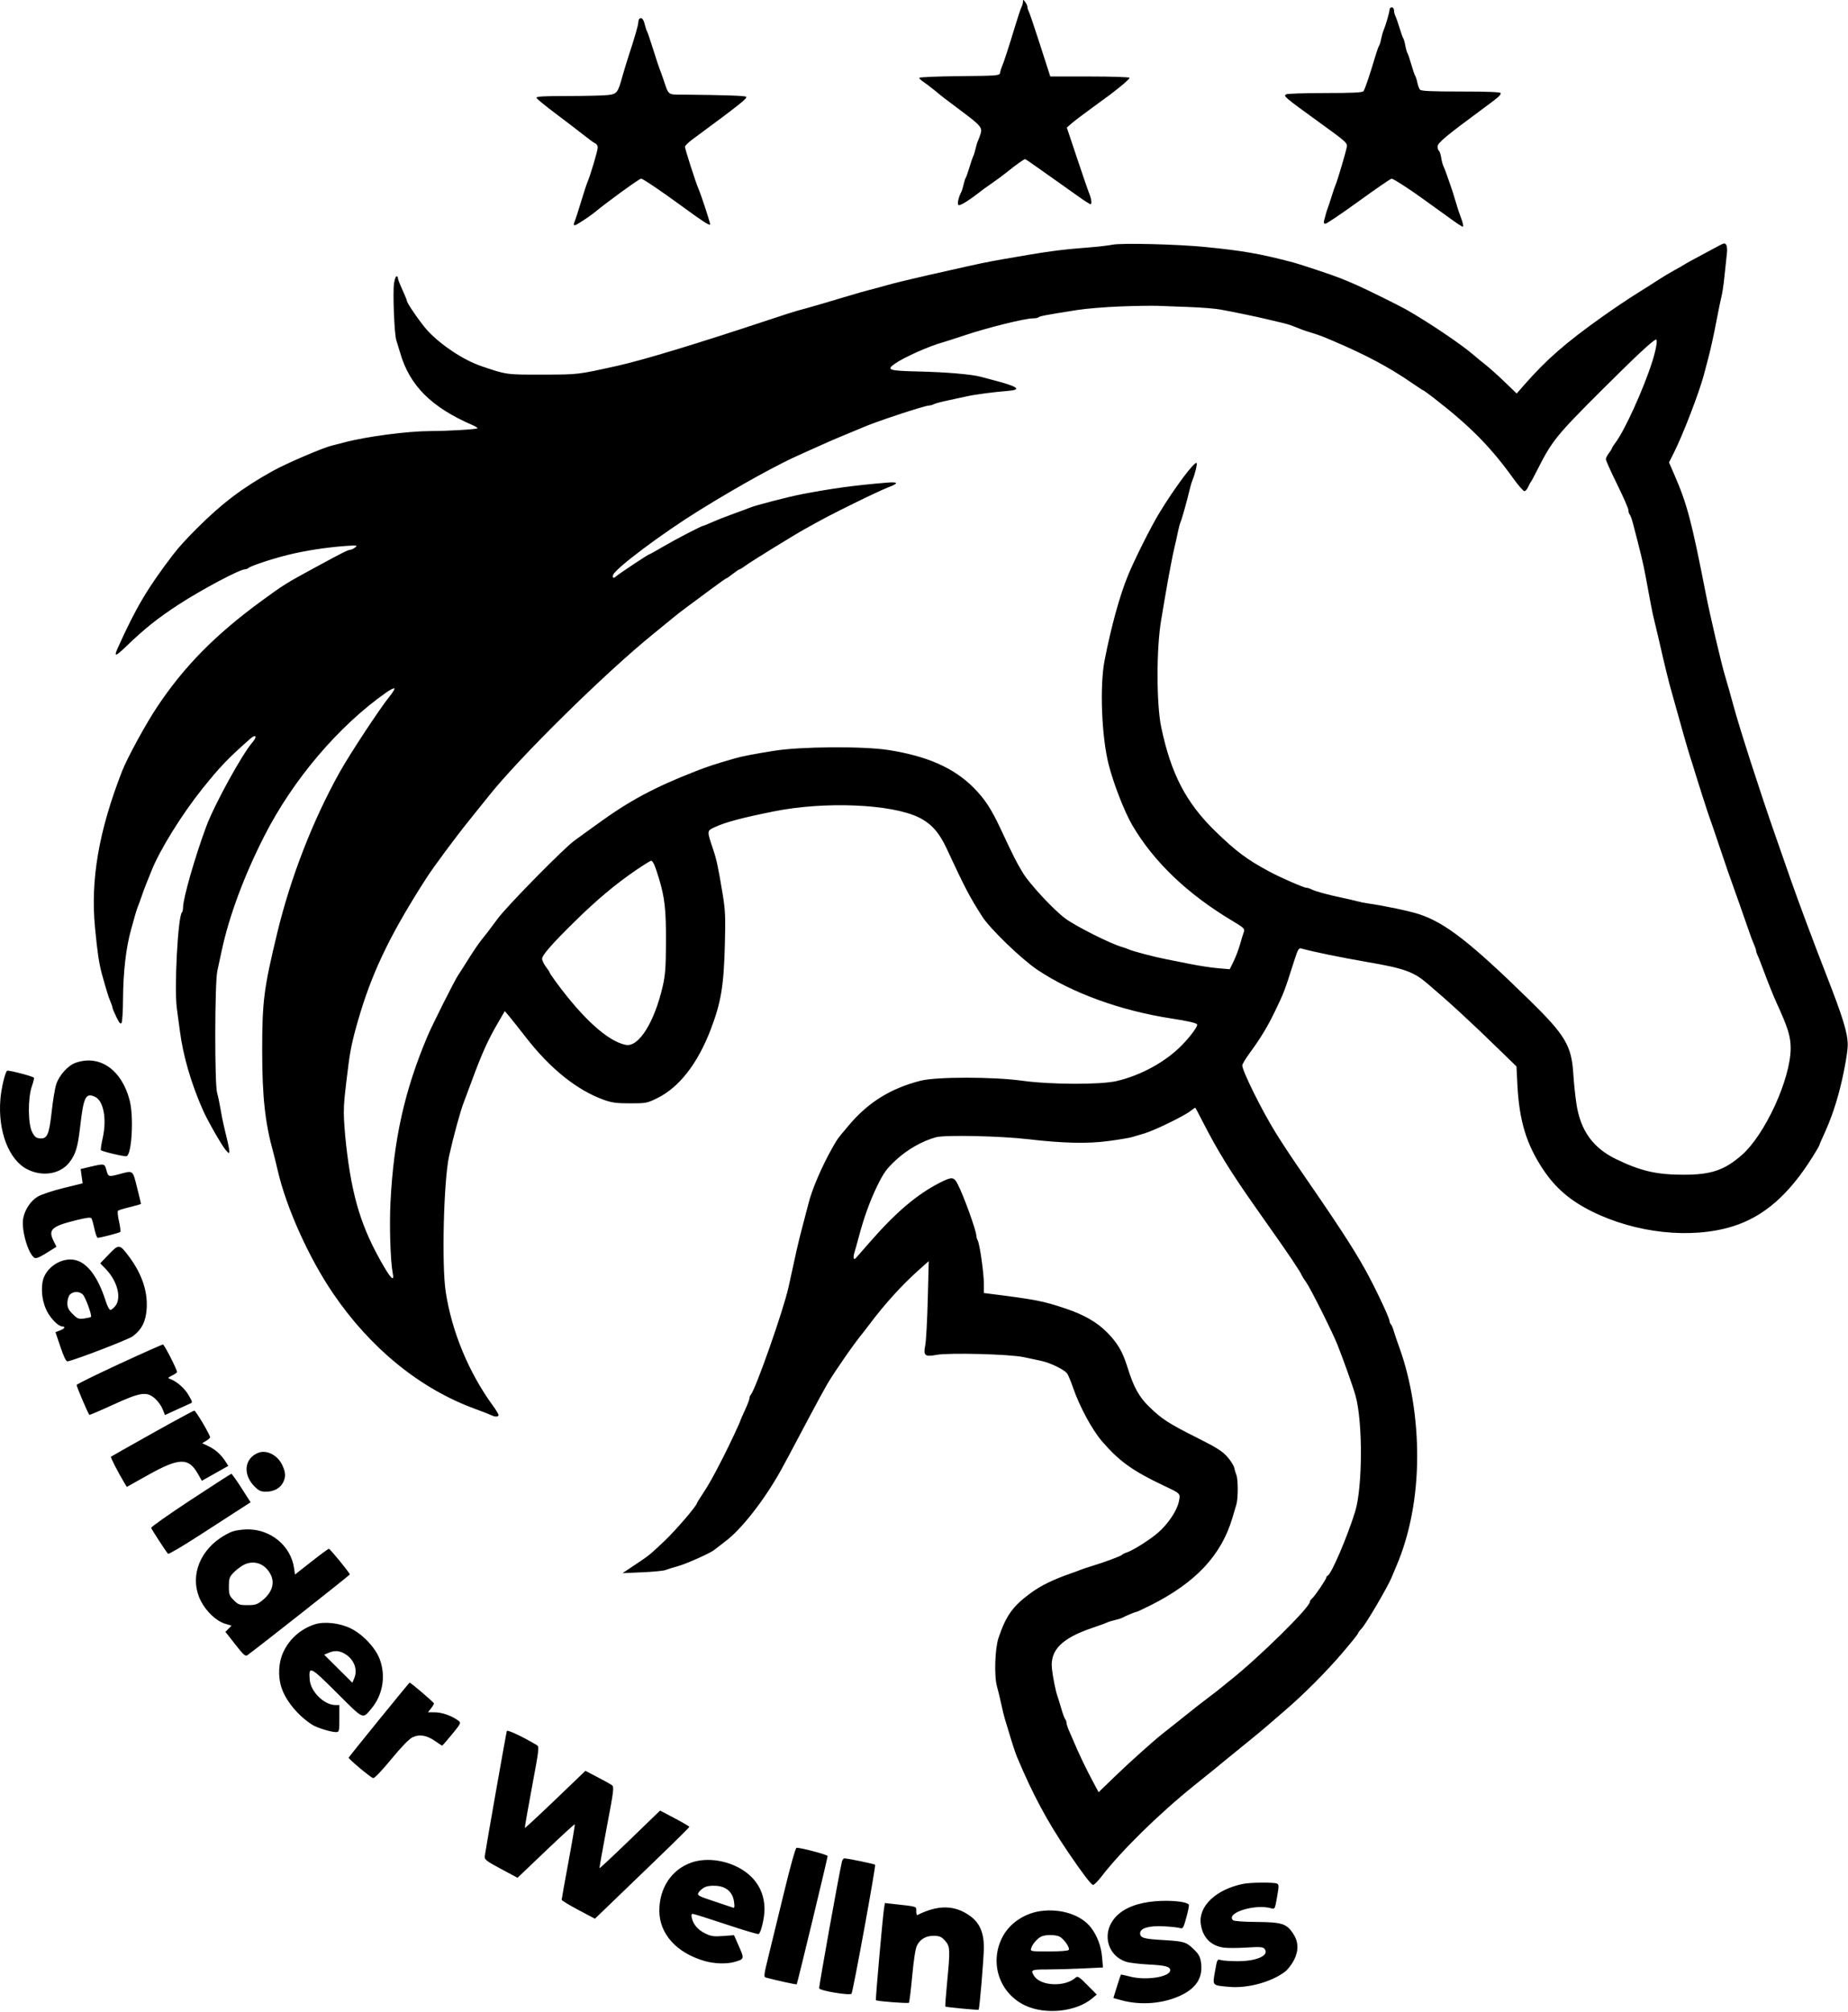<svg width="1230" height="1339" viewBox="0 0 1230 1339" fill="none" xmlns="http://www.w3.org/2000/svg">
<path fill-rule="evenodd" clip-rule="evenodd" d="M680.873 1.179C680.855 2.149 680.421 3.724 679.907 4.679C679.394 5.634 677.546 11.14 675.801 16.915C671.695 30.503 667.987 41.894 666.848 44.415C666.351 45.515 665.802 47.315 665.629 48.415C665.325 50.349 664.439 50.424 638.578 50.681C623.873 50.828 611.841 51.339 611.841 51.816C611.841 52.294 613.078 53.489 614.591 54.471C616.104 55.453 619.576 58.092 622.307 60.336C628.326 65.28 627.157 64.377 639.341 73.496C652.82 83.584 653.982 84.951 652.632 89.134C652.049 90.938 651.24 93.105 650.834 93.948C650.428 94.791 649.756 97.026 649.341 98.915C648.926 100.804 648.239 103.039 647.814 103.882C647.388 104.725 646.226 108.115 645.231 111.415C644.236 114.715 643.118 117.865 642.747 118.415C642.376 118.965 641.738 120.975 641.329 122.882C640.921 124.789 640.223 127.039 639.779 127.882C637.921 131.405 636.975 135.88 637.959 136.488C639.085 137.184 645.5 133.11 654.364 126.073C654.926 125.626 657.786 123.61 660.72 121.592C663.654 119.574 668.144 116.233 670.698 114.169C676.081 109.817 681.543 105.915 682.253 105.915C682.524 105.915 685.725 108.052 689.368 110.665C693.01 113.278 699.444 117.821 703.666 120.762C707.887 123.702 714.388 128.315 718.112 131.012C721.836 133.708 725.333 135.915 725.881 135.915C726.919 135.915 726.353 131.943 724.812 128.415C724.332 127.315 720.816 117.081 716.999 105.673L710.058 84.932L713.223 82.153C714.964 80.624 721.328 75.789 727.365 71.408C740.184 62.106 738.8 63.149 746.091 57.291C749.254 54.749 751.841 52.275 751.841 51.793C751.841 51.31 739.963 50.915 725.445 50.915H699.05L692.372 30.165C688.7 18.753 685.278 8.634 684.768 7.679C684.258 6.724 683.841 5.347 683.841 4.62C683.841 3.892 683.18 2.424 682.373 1.356C681.035 -0.413 680.902 -0.429 680.873 1.179ZM924.841 6.477C924.841 8.109 922.28 16.966 920.81 20.415C920.341 21.515 919.654 23.99 919.284 25.915C918.913 27.84 918.286 29.865 917.89 30.415C917.493 30.965 916.372 34.115 915.398 37.415C911.924 49.186 908.457 59.435 907.534 60.665C906.829 61.605 900.489 61.919 881.969 61.93C868.423 61.939 856.745 62.323 856.017 62.785C854.132 63.98 854.936 64.663 877.39 80.925C896.811 94.991 896.955 95.122 896.317 98.257C895.495 102.299 889.95 120.941 888.982 122.915C888.578 123.74 887.418 127.115 886.404 130.415C885.39 133.715 884.202 137.315 883.764 138.415C883.325 139.515 882.713 141.427 882.404 142.665C882.094 143.903 881.586 145.815 881.274 146.915C880.886 148.28 881.184 148.915 882.21 148.915C883.038 148.915 893.026 142.165 904.407 133.915C915.788 125.665 925.604 118.923 926.22 118.933C927.447 118.952 939.146 126.509 947.841 132.898C950.866 135.12 954.466 137.712 955.841 138.657C957.216 139.602 961.58 142.747 965.538 145.645C969.496 148.544 973.139 150.915 973.634 150.915C974.129 150.915 973.772 148.778 972.84 146.165C971.909 143.552 970.907 140.74 970.614 139.915C970.321 139.09 969.289 135.715 968.321 132.415C967.353 129.115 966.209 125.515 965.779 124.415C965.348 123.315 964.246 120.165 963.33 117.415C962.414 114.665 961.262 111.647 960.771 110.709C960.28 109.77 959.586 107.173 959.228 104.937C958.871 102.7 958.187 100.629 957.71 100.334C957.232 100.039 956.841 98.772 956.841 97.52C956.841 95.158 962.487 90.426 985.841 73.214C997.702 64.472 998.841 63.489 998.841 61.986C998.841 61.252 990.554 60.915 972.463 60.915C952.565 60.915 945.839 60.608 945.079 59.665C944.525 58.978 943.743 56.84 943.341 54.915C942.939 52.99 942.291 50.965 941.901 50.415C941.511 49.865 940.359 46.49 939.341 42.915C938.323 39.34 937.178 35.965 936.796 35.415C936.414 34.865 935.778 32.615 935.382 30.415C934.986 28.215 934.347 25.965 933.961 25.415C933.576 24.865 932.446 21.715 931.451 18.415C930.456 15.115 929.237 11.634 928.741 10.679C928.246 9.724 927.841 8.036 927.841 6.929C927.841 5.805 927.178 4.915 926.341 4.915C925.516 4.915 924.841 5.618 924.841 6.477ZM425.529 12.561C425.15 12.939 424.841 13.998 424.841 14.913C424.841 16.616 422.435 24.952 418.347 37.415C417.084 41.265 415.302 47.115 414.387 50.415C411.219 61.832 410.688 62.535 404.679 63.257C401.743 63.609 389.741 63.902 378.008 63.906C361.562 63.913 356.768 64.197 357.085 65.146C357.31 65.823 363.085 70.559 369.918 75.67C376.751 80.781 385.177 87.225 388.644 89.99C392.11 92.756 395.598 95.268 396.394 95.574C397.19 95.879 397.838 97.093 397.835 98.272C397.83 100.346 392.755 117.355 390.931 121.415C390.437 122.515 388.6 128.14 386.85 133.915C385.1 139.69 383.257 145.449 382.755 146.712C381.621 149.563 381.618 149.915 382.729 149.915C383.506 149.915 392.512 144.052 395.318 141.719C403.86 134.617 425.477 118.915 426.711 118.915C427.855 118.915 439.955 127.072 453.341 136.869C467.601 147.305 471.952 150.137 472.653 149.437C473.016 149.073 466.625 129.541 464.792 125.415C463.112 121.632 455.841 98.948 455.903 97.682C455.937 96.985 458.074 94.858 460.653 92.955C492.874 69.171 497.605 65.414 496.619 64.388C495.968 63.712 481.355 63.225 454.835 62.997C444.105 62.904 445.302 63.846 441.395 52.415C440.455 49.665 439.314 46.515 438.859 45.415C438.404 44.315 436.558 38.69 434.755 32.915C432.953 27.14 431.117 21.74 430.676 20.915C430.234 20.09 429.508 17.871 429.061 15.983C428.257 12.586 426.858 11.231 425.529 12.561ZM740.341 162.904C738.141 163.397 730.266 164.282 722.841 164.87C704.819 166.298 696.848 167.398 668.341 172.395C656.184 174.525 653.151 175.159 629.841 180.433C625.716 181.367 620.541 182.531 618.341 183.02C616.141 183.509 611.416 184.61 607.841 185.467C604.266 186.324 599.766 187.397 597.841 187.852C595.916 188.308 591.641 189.447 588.341 190.385C585.041 191.322 580.564 192.522 578.391 193.052C576.219 193.581 569.919 195.386 564.391 197.061C551.045 201.107 537.535 205.02 530.341 206.924C528.691 207.36 521.266 209.739 513.841 212.211C464.751 228.549 428.154 239.669 410.841 243.51C384.222 249.414 385.33 249.284 361.341 249.351C336.951 249.419 337.14 249.445 320.341 243.69C308.478 239.626 293.8 229.946 284.657 220.157C280.488 215.693 270.841 201.833 270.841 200.306C270.841 199.982 270.166 198.187 269.341 196.316C268.516 194.446 267.166 191.384 266.341 189.514C265.516 187.643 264.841 185.618 264.841 185.014C264.841 184.409 264.419 183.915 263.902 183.915C263.386 183.915 262.645 186.039 262.256 188.634C261.348 194.686 262.46 222.481 263.767 226.415C264.315 228.065 265.481 231.89 266.356 234.915C272.662 256.693 287.172 271.157 314.591 283C316.378 283.772 317.841 284.675 317.841 285.006C317.841 285.734 298.817 286.896 286.341 286.93C271.24 286.971 243.683 290.596 229.341 294.427C226.041 295.309 222.216 296.297 220.841 296.622C214.781 298.057 190.465 308.501 181.341 313.59C161.168 324.839 147.646 335.098 130.832 351.907C124.06 358.677 118.712 364.574 115.323 369.008C98.312 391.26 90.564 404.314 78.489 431.066C75.591 437.486 76.675 437.308 84.091 430.147C96.039 418.609 104.75 411.648 118.486 402.664C134 392.517 159.598 378.915 163.179 378.915C163.873 378.915 164.868 378.528 165.391 378.056C166.932 376.662 180.573 372.124 191.341 369.423C202.567 366.607 217.156 364.337 229.841 363.432C237.619 362.878 238.176 362.958 236.4 364.371C235.332 365.22 233.939 365.915 233.304 365.915C231.741 365.915 228.067 367.758 209.341 377.939C190.025 388.44 188.888 389.151 174.067 399.992C143.269 422.521 122.523 443.587 104.568 470.564C96.927 482.044 84.629 504.609 81.191 513.455C65.746 553.201 60.182 585.416 63.236 617.415C64.813 633.938 65.942 641.519 67.854 648.415C70.926 659.499 72.223 663.688 73.473 666.566C74.225 668.299 74.841 670.128 74.841 670.629C74.841 671.13 76.004 673.952 77.426 676.899C79.367 680.923 80.235 681.904 80.911 680.836C81.406 680.055 81.845 672.89 81.888 664.915C81.982 647.165 83.876 630.735 87.19 618.915C88.038 615.89 89.228 611.615 89.834 609.415C90.44 607.215 91.316 604.515 91.782 603.415C92.248 602.315 93.394 599.165 94.33 596.415C95.265 593.665 96.596 590.065 97.289 588.415C97.981 586.765 99.554 582.858 100.783 579.732C106.22 565.911 120.977 542.109 134.827 524.823C146.485 510.272 151.672 504.861 166.574 491.708C170.267 488.449 171.443 490.157 168.127 493.964C161.092 502.038 142.635 535.663 137.228 550.253C129.74 570.463 121.841 598.017 121.841 603.931C121.841 605.389 121.503 606.916 121.091 607.324C118.393 609.996 115.872 658.08 117.731 671.415C118.344 675.815 119.254 682.565 119.753 686.415C121.884 702.862 127.234 721.21 135.06 738.915C138.196 746.01 147.744 762.697 150.381 765.693C153.7 769.463 153.603 768.419 148.764 748.415C148.232 746.215 147.316 741.49 146.729 737.915C146.141 734.34 145.139 729.615 144.501 727.415C142.801 721.553 142.91 654.417 144.632 646.415C145.342 643.115 146.646 637.04 147.53 632.915C152.491 609.748 162.46 582.914 175.951 556.415C195.079 518.845 225.318 483.253 257.089 460.917C259.701 459.081 262.127 457.868 262.481 458.221C262.834 458.575 261.52 460.822 259.559 463.214C253.166 471.016 232.679 502.111 225.907 514.292C208.062 546.388 193.438 584.082 184.539 620.915C175.586 657.971 174.516 666.344 174.509 699.415C174.502 729.743 176.427 747.443 181.852 766.915C182.388 768.84 183.742 774.35 184.86 779.158C190.662 804.115 205.528 837.126 221.653 860.862C246.57 897.54 279.703 924.469 316.341 937.821C321.291 939.625 326.122 941.509 327.077 942.008C329.408 943.226 331.841 943.156 331.841 941.872C331.841 941.299 330.132 938.486 328.044 935.622C312.009 913.634 300.711 886.374 296.666 859.915C293.908 841.87 295.309 785.67 298.923 769.415C301.911 755.976 306.634 738.761 308.801 733.415C309.247 732.315 311.516 726.24 313.843 719.915C320.738 701.178 324.692 692.396 331.494 680.709L335.979 673.003L338.707 676.209C340.207 677.972 345.23 684.308 349.869 690.289C366.207 711.351 383.899 725.566 401.841 732.049C407.172 733.975 410.322 734.399 419.362 734.406C429.887 734.415 430.698 734.261 437.362 730.998C452.089 723.787 464.411 707.929 473.168 684.915C479.921 667.169 481.745 656.171 482.457 628.915C482.947 610.15 482.756 605.825 480.955 594.915C478.042 577.272 476.971 572.247 474.669 565.415C470.361 552.629 470.32 553.041 476.175 550.379C483.255 547.16 493.718 544.383 514.841 540.116C548.775 533.261 593.242 535.1 611.589 544.117C619.772 548.138 625.07 554.058 630.034 564.723C642.498 591.502 645.056 596.397 653.649 609.915C658.921 618.208 679.847 638.419 690.622 645.625C713.573 660.974 745.978 672.738 779.557 677.911C791.458 679.744 796.841 681.03 796.841 682.039C796.841 683.757 791.999 690.237 786.583 695.767C775.786 706.789 759.429 715.769 743.232 719.565C732.495 722.082 699.167 721.967 680.341 719.347C661.235 716.689 623.25 716.675 612.841 719.323C592.72 724.44 577.774 733.754 564.728 749.306C557.145 758.346 557.649 757.666 554.619 762.931C547.209 775.805 540.266 791.956 537.956 801.69C537.47 803.739 535.911 809.699 534.491 814.936C533.071 820.172 531.173 827.822 530.271 831.936C529.37 836.049 527.99 842.34 527.204 845.915C526.418 849.49 525.333 854.436 524.793 856.906C521.553 871.727 502.899 924.864 499.707 928.365C499.231 928.887 498.841 929.94 498.841 930.703C498.841 931.467 497.491 935.008 495.841 938.573C494.191 942.138 492.841 945.215 492.841 945.412C492.841 946.112 485.619 961.548 481.611 969.415C474.788 982.807 471.804 988.156 467.736 994.279C465.594 997.504 463.841 1000.35 463.841 1000.6C463.841 1002.16 449.651 1018.72 442.572 1025.41C432.22 1035.2 432.266 1035.17 422.366 1041.76L414.341 1047.11L427.458 1046.55C434.673 1046.24 441.648 1045.57 442.958 1045.04C444.269 1044.52 448.041 1043.35 451.341 1042.44C456.794 1040.94 472.901 1033.73 475.338 1031.7C475.89 1031.24 479.538 1028.42 483.445 1025.43C493.751 1017.55 508.745 998.317 519.321 979.415C522.216 974.24 523.468 971.896 538.555 943.415C543.508 934.065 548.969 924.04 550.691 921.138C555.898 912.359 568.985 893.571 574.327 887.206C574.885 886.541 576.916 883.898 578.841 881.332C588.888 867.94 600.263 855.395 611.249 845.592L618.158 839.428L617.506 864.922C617.148 878.943 616.398 892.645 615.84 895.371C614.417 902.317 615.539 903.275 623.381 901.814C631.606 900.282 672.059 901.34 681.341 903.33C685.191 904.156 690.479 905.287 693.093 905.843C699.317 907.169 708.743 911.825 710.39 914.387C711.106 915.503 712.832 919.702 714.225 923.719C718.616 936.385 726.822 951.59 733.404 959.256C744.868 972.608 753.864 979.07 774.748 988.953C786.044 994.298 785.789 994.02 784.582 999.684C783.318 1005.61 777.453 1014.35 770.868 1020.11C765.5 1024.81 753.894 1032.14 749.802 1033.41C748.449 1033.84 747.116 1034.5 746.841 1034.89C746.263 1035.7 734.871 1039.95 726.841 1042.35C723.816 1043.25 720.441 1044.38 719.341 1044.85C718.241 1045.32 715.091 1046.48 712.341 1047.44C700.87 1051.41 692.726 1055.43 685.816 1060.51C674.06 1069.17 669.635 1075.36 664.597 1090.21C662.19 1097.31 661.614 1115.85 663.591 1122.58C664.21 1124.69 665.446 1129.79 666.337 1133.91C667.228 1138.04 668.318 1142.54 668.758 1143.91C669.199 1145.29 670.357 1149.11 671.332 1152.41C673.568 1159.98 675.808 1166.83 676.892 1169.41C687.4 1194.44 697.039 1212.42 710.896 1232.81C720.423 1246.84 725.965 1254.14 727.443 1254.62C728.049 1254.82 730.524 1252.41 732.943 1249.27C746.327 1231.89 771.196 1207.46 794.923 1188.38C808.107 1177.78 808.777 1177.24 815.991 1171.27C818.549 1169.15 824.559 1164.26 829.347 1160.41C834.135 1156.56 840.382 1151.39 843.23 1148.91C846.077 1146.44 851.542 1141.72 855.374 1138.43C867.81 1127.74 882.815 1112.68 893.442 1100.23C899.162 1093.53 903.841 1087.71 903.841 1087.29C903.841 1086.87 904.94 1085.37 906.284 1083.97C909.192 1080.93 923.624 1056.33 926.262 1049.91C927.28 1047.44 928.692 1044.06 929.401 1042.41C938.339 1021.6 943.155 996.392 943.251 969.915C943.343 944.294 939.112 918.279 931.378 896.915C929.884 892.79 928.211 887.84 927.659 885.915C927.107 883.99 926.247 881.988 925.748 881.465C925.249 880.943 924.841 879.963 924.841 879.288C924.841 877.234 914.947 856.328 908.588 844.946C900.295 830.1 890.64 815.336 863.12 775.415C858.949 769.365 852.622 759.714 849.06 753.968C839.942 739.259 826.841 712.841 826.841 709.163C826.841 708.336 829.027 704.68 831.698 701.037C839.094 690.953 843.688 683.358 848.741 672.86C854.599 660.693 854.941 659.792 861.374 639.593C863.892 631.689 864.4 630.833 866.263 631.363C873.498 633.422 892.762 637.371 910.341 640.4C934.629 644.584 940.82 646.803 949.99 654.607C965.064 667.436 978.246 679.575 998.335 699.127L1009.34 709.839L1009.96 722.127C1011.16 745.957 1015.96 761.745 1027.07 778.415C1035.3 790.755 1044.99 799.103 1059.44 806.299C1088.87 820.951 1125.82 824.875 1153.34 816.271C1174.04 809.799 1190.73 795.214 1206.65 769.69C1208.95 765.99 1210.84 762.74 1210.84 762.467C1210.84 762.193 1211.94 759.595 1213.28 756.692C1217.78 746.972 1220.81 738.661 1223.75 727.998C1226.83 716.784 1229.85 700.612 1229.82 695.489C1229.78 687.47 1226.62 677.18 1215.38 648.434C1208.03 629.657 1196.19 597.965 1192.02 585.915C1189.83 579.59 1185.05 565.865 1181.38 555.415C1171.72 527.853 1157.59 484.022 1153.83 469.915C1152.25 463.991 1149.59 454.617 1148.31 450.415C1145.81 442.262 1138.31 410.309 1135.4 395.415C1125.85 346.645 1122.94 335.62 1114.47 316.111L1110.87 307.807L1114.23 301.111C1120.2 289.237 1131.07 260.934 1134.09 249.415C1134.38 248.315 1135.74 243.14 1137.13 237.915C1138.51 232.69 1140.84 222.115 1142.29 214.415C1143.75 206.715 1145.37 198.84 1145.89 196.915C1146.41 194.99 1147.31 188.69 1147.88 182.915C1148.46 177.14 1149.15 170.615 1149.42 168.415C1149.69 166.215 1149.47 163.755 1148.93 162.949C1148.09 161.685 1147.43 161.765 1144.15 163.523C1125.68 173.418 1122.21 175.303 1121.34 175.931C1120.79 176.327 1117.64 178.133 1114.34 179.945C1111.04 181.758 1106.25 184.63 1103.69 186.328C1101.13 188.026 1094.69 192.115 1089.37 195.415C1084.05 198.715 1073.77 205.633 1066.52 210.789C1041.9 228.302 1029.42 239.195 1014.54 256.171L1009.49 261.926L1001.41 254.158C996.974 249.886 991.332 244.821 988.877 242.903C986.422 240.984 982.822 238.03 980.877 236.336C972.798 229.302 951.012 214.617 935.841 205.98C931.224 203.351 910.175 192.945 903.341 189.912C893.854 185.702 889.89 184.182 877.971 180.187C870.475 177.674 862.766 175.206 860.841 174.703C838.284 168.801 827.433 166.902 801.841 164.375C783.269 162.541 745.939 161.648 740.341 162.904ZM745.341 203.988C735.441 204.376 722.616 205.444 716.841 206.361C696.126 209.649 691.987 210.426 691.253 211.165C690.843 211.578 689.149 211.915 687.488 211.915C682.202 211.915 657.641 218 642.341 223.1C635.741 225.3 628.991 227.47 627.341 227.923C618.324 230.396 601.595 237.871 595.591 242.11C589.764 246.223 591.492 246.798 611.091 247.264C630.296 247.72 646.807 249.142 653.091 250.878C655.154 251.449 658.754 252.409 661.091 253.013C677.715 257.309 680.578 259.467 670.645 260.213C661.923 260.869 648.138 262.702 643.341 263.844C641.141 264.368 635.741 265.535 631.341 266.438C626.941 267.34 622.56 268.492 621.605 268.997C620.65 269.502 619.239 269.915 618.469 269.915C615.363 269.915 581.303 281.219 573.341 284.893C572.241 285.4 567.467 287.384 562.733 289.302C557.998 291.219 550.798 294.314 546.733 296.18C542.667 298.045 536.866 300.65 533.841 301.969C518.225 308.777 492.06 323.214 465.341 339.765C440.889 354.911 409.833 378.167 408.129 382.606C407.358 384.616 408.375 385.226 409.972 383.713C411.673 382.1 431.524 368.915 432.25 368.915C432.541 368.915 436.506 366.717 441.06 364.031C449.256 359.197 467.112 349.915 468.215 349.915C468.529 349.915 471.161 348.846 474.064 347.539C476.966 346.233 483.391 343.708 488.341 341.929C493.291 340.15 498.241 338.307 499.341 337.832C502.689 336.388 525.307 330.541 533.841 328.914C554.239 325.024 568.603 323.072 590.224 321.253C598.106 320.59 598.416 321.679 591.124 324.409C588.493 325.394 578.691 329.962 569.341 334.56C553.531 342.335 548.368 345.033 535.341 352.335C527.35 356.814 499.644 373.924 496.158 376.533C494.407 377.843 492.672 378.915 492.302 378.915C491.932 378.915 489.924 380.265 487.841 381.915C485.758 383.565 483.804 384.915 483.498 384.915C483.193 384.915 478.308 388.373 472.642 392.6C466.977 396.826 459.866 402.1 456.841 404.318C453.816 406.537 449.726 409.716 447.753 411.384C445.78 413.051 439.988 417.79 434.883 421.915C403.12 447.579 345.59 504.236 325.341 529.795C323.691 531.877 317.692 539.346 312.01 546.392C303.083 557.462 288.608 576.992 283.841 584.4C261.112 619.717 248.851 644.643 240.054 673.415C235.355 688.785 233.331 697.533 231.955 708.415C229.239 729.894 228.841 734.054 228.843 740.967C228.844 745.063 229.526 754.49 230.359 761.915C234.326 797.285 240.655 817.669 255.587 843.165C260.426 851.426 262.477 853.006 261.432 847.665C259.863 839.648 259.098 816.11 259.894 800.346C262.012 758.407 269.181 726.162 284.446 689.915C287.751 682.066 302.575 652.557 305.043 648.915C306.347 646.99 309.614 641.876 312.303 637.55C314.992 633.224 318.691 627.824 320.523 625.55C324.354 620.795 323.598 621.786 331.318 611.415C337.843 602.648 375.816 564.063 382.549 559.356C384.864 557.739 391.389 553.025 397.049 548.882C418.35 533.29 435.425 524.083 462.841 513.404C471.277 510.118 476.044 508.553 488.841 504.866C493.975 503.386 500.753 502.07 515.341 499.721C532.958 496.883 574.638 496.611 591.341 499.224C617.158 503.264 634.991 511.162 648.06 524.346C655.433 531.783 659.725 538.326 665.966 551.641C675.107 571.143 676.22 573.343 680.769 580.915C685.261 588.393 701.389 605.748 709.121 611.423C716.308 616.699 739.398 628.283 746.841 630.347C748.216 630.729 750.241 631.45 751.341 631.951C754.094 633.203 767.97 636.858 775.841 638.404C779.416 639.106 786.894 640.597 792.459 641.717C798.024 642.838 806.157 644.067 810.532 644.448L818.487 645.142L821.112 639.779C822.556 636.829 824.487 631.715 825.404 628.415C826.32 625.115 827.447 621.428 827.908 620.223C828.661 618.251 827.868 617.506 820.043 612.824C790.207 594.971 767.797 573.503 753.558 549.132C748.545 540.552 741.358 522.164 738.035 509.415C733.216 490.929 731.842 456.712 735.223 439.415C739.633 416.856 745.307 396.3 750.817 382.915C755.198 372.274 766.012 350.703 771.526 341.609C781.73 324.777 795.109 306.849 796.458 308.199C797.001 308.742 795.262 315.945 793.749 319.415C793.269 320.515 792.454 323.215 791.937 325.415C790.208 332.776 786.683 345.393 785.792 347.415C785.307 348.515 784.466 351.665 783.922 354.415C783.379 357.165 782.429 361.44 781.811 363.915C781.194 366.39 780.069 371.79 779.311 375.915C778.554 380.04 777.67 384.765 777.348 386.415C777.025 388.065 776.083 393.465 775.255 398.415C774.426 403.365 773.328 409.89 772.815 412.915C769.637 431.65 769.663 468.575 772.864 483.915C779.367 515.071 789.411 534.365 809.063 553.446C822.735 566.721 829.851 572.039 844.613 580.012C852.008 584.006 867.794 590.915 869.527 590.915C870.265 590.915 871.65 591.333 872.605 591.843C875.115 593.184 883.145 595.425 892.341 597.349C896.741 598.27 901.691 599.413 903.341 599.889C904.991 600.365 908.366 601.041 910.841 601.393C921.767 602.942 938.528 606.498 944.841 608.605C962.087 614.361 978.841 627.423 1017.7 665.405C1041.88 689.044 1046 695.973 1047.18 714.915C1047.54 720.69 1048.47 729.621 1049.25 734.762C1051.95 752.581 1060.29 764.158 1075.84 771.639C1092.26 779.538 1102.63 781.915 1120.68 781.915C1138.92 781.915 1147.77 778.916 1159.31 768.824C1174.84 755.233 1191.84 718.045 1191.84 697.661C1191.84 689.935 1189.97 683.88 1182.63 667.915C1180.73 663.79 1177.26 655.24 1174.92 648.915C1172.58 642.59 1170.25 636.634 1169.75 635.679C1169.25 634.724 1168.84 633.442 1168.84 632.83C1168.84 632.218 1168.19 630.299 1167.39 628.566C1166.6 626.833 1165.05 622.715 1163.95 619.415C1162.85 616.115 1160.1 608.24 1157.84 601.915C1150.72 582.048 1148.9 576.821 1143.75 561.415C1141 553.165 1138.37 545.515 1137.92 544.415C1137.12 542.443 1129.98 520.147 1127.04 510.415C1126.21 507.665 1125.21 504.515 1124.82 503.415C1124.03 501.184 1117.52 478.445 1115.23 469.915C1114.42 466.89 1113.28 462.84 1112.71 460.915C1110.96 455.055 1108.1 443.367 1103.9 424.915C1102.7 419.69 1101.32 413.84 1100.82 411.915C1099.93 408.497 1098.59 401.65 1095.26 383.415C1093.84 375.609 1091.89 367.481 1086.75 347.915C1086.1 345.44 1085.18 342.987 1084.7 342.465C1084.23 341.942 1083.84 340.632 1083.84 339.553C1083.84 338.474 1080.47 330.747 1076.34 322.383C1072.22 314.018 1068.84 306.502 1068.84 305.68C1068.84 304.857 1069.74 303.041 1070.84 301.642C1071.94 300.244 1072.84 298.803 1072.84 298.441C1072.84 298.078 1073.93 296.348 1075.27 294.595C1081.33 286.654 1094 258.741 1099.68 240.818C1102.36 232.365 1103.48 225.52 1102.11 226.032C1099.61 226.967 1088.77 237.086 1066.88 258.915C1035.54 290.163 1033 293.323 1022.63 313.915C1020.82 317.49 1019.11 320.64 1018.83 320.915C1018.54 321.19 1017.76 322.653 1017.09 324.165C1016.43 325.677 1015.3 326.915 1014.6 326.915C1013.89 326.915 1010.64 323.203 1007.38 318.665C992.206 297.542 978.708 283.851 954.612 265.14C950.912 262.266 947.685 259.915 947.442 259.915C947.199 259.915 943.446 257.467 939.102 254.474C924.503 244.417 908.787 236.055 887.341 226.933C879.588 223.635 878.709 223.304 872.841 221.467C867.45 219.779 866.358 219.385 860.399 216.973C858.781 216.319 855.631 215.376 853.399 214.878C851.167 214.381 846.641 213.31 843.341 212.498C837.061 210.954 822.595 207.944 812.29 206.038C808.963 205.423 799.963 204.684 792.29 204.398C784.618 204.111 774.966 203.743 770.841 203.579C766.716 203.415 755.241 203.599 745.341 203.988ZM423.27 579.211C409.483 588.64 397.319 598.849 382.322 613.576C367.61 628.024 360.841 635.76 360.841 638.128C360.841 639.282 361.966 641.701 363.341 643.504C364.716 645.307 365.841 647.035 365.841 647.345C365.841 647.656 367.774 650.535 370.136 653.744C388.264 678.369 404.669 693.139 416.511 695.496C425.07 697.2 435.559 680.551 441.096 656.474C442.824 648.96 443.193 643.92 443.26 626.915C443.344 605.712 442.45 597.582 438.645 584.915C436.042 576.248 434.56 572.906 433.347 572.961C432.794 572.986 428.259 575.799 423.27 579.211ZM50.341 707.405C45.259 709.188 39.411 715.67 37.42 721.726C36.573 724.305 35.222 732.417 34.418 739.752C32.718 755.268 31.432 758.198 26.529 757.724C23.942 757.473 22.964 756.662 21.341 753.415C18.578 747.889 18.495 730.844 21.193 723.1C22.211 720.177 22.843 717.584 22.596 717.337C21.528 716.268 5.287 712.073 4.687 712.71C3.24 714.246 0.831 724.607 0.247 731.808C-1.464 752.897 5.861 771.992 18.067 778.265C28.248 783.497 40.224 781.524 46.252 773.62C50.426 768.148 51.787 763.577 53.382 749.673C55.631 730.075 57.049 727.23 63.178 730.023C68.893 732.627 71.197 744.724 68.384 757.367C67.441 761.607 66.893 765.301 67.168 765.575C68.113 766.52 83.103 770.028 84.275 769.579C87.754 768.244 89.111 743.21 86.291 732.385C80.979 711.989 66.319 701.803 50.341 707.405ZM792.341 739.5C788.24 742.79 768.582 752.376 761.841 754.374C758.816 755.271 754.991 756.409 753.341 756.904C751.691 757.399 744.716 758.561 737.841 759.487C723.891 761.367 707.489 760.995 684.341 758.276C665.991 756.12 629.063 755.326 623.024 756.958C613.926 759.415 603.75 765.209 596.253 772.2C590.079 777.958 588.218 780.532 583.96 789.2C579.083 799.131 574.932 810.628 571.426 823.915C570.483 827.49 569.249 831.911 568.684 833.74C567.642 837.115 568.19 839.048 569.708 837.348C570.166 836.835 574.071 832.365 578.384 827.415C596.38 806.764 610.529 794.773 626.156 786.929C633.506 783.24 634.895 783.363 637.291 787.915C641.256 795.45 649.841 819.148 649.841 822.559C649.841 823.32 650.254 824.724 650.759 825.679C652.124 828.258 654.848 847.505 654.844 854.538L654.841 860.661L659.591 861.261C689.328 865.019 694.275 865.984 708.949 870.893C721.47 875.081 730.166 880.066 736.891 886.91C743.923 894.065 747.161 899.61 750.423 910.081C754.589 923.453 758.082 929.773 765.043 936.527C773.398 944.636 777.886 947.531 796.81 957.022C809.641 963.457 813.563 965.929 816.827 969.637C819.06 972.173 821.132 975.411 821.433 976.832C821.734 978.253 822.398 980.449 822.91 981.712C824.102 984.653 824.117 997.34 822.933 1001.34C822.434 1003.03 821.222 1007.11 820.241 1010.41C812.835 1035.32 795.87 1053.41 765.703 1068.57C760.953 1070.96 756.746 1072.91 756.355 1072.91C755.647 1072.91 749.737 1075.36 746.808 1076.87C745.965 1077.31 743.73 1078 741.841 1078.41C739.952 1078.83 737.717 1079.52 736.874 1079.96C736.031 1080.39 731.741 1081.96 727.341 1083.45C706.683 1090.42 698.838 1098.28 700.151 1110.7C700.745 1116.31 702.571 1125.42 703.801 1128.91C704.285 1130.29 705.463 1134.11 706.418 1137.41C707.373 1140.71 708.534 1143.84 708.998 1144.36C709.462 1144.89 709.841 1145.94 709.841 1146.71C709.841 1147.48 710.562 1149.76 711.443 1151.76C712.324 1153.77 713.424 1156.31 713.888 1157.41C718.475 1168.29 722.813 1177.31 728.928 1188.67L731.219 1192.93L741.823 1182.67C751.218 1173.58 767.356 1159.08 773.546 1154.17C774.758 1153.2 778.037 1150.61 780.831 1148.41C783.625 1146.21 788.708 1142.16 792.126 1139.4C795.544 1136.64 801.041 1132.37 804.341 1129.9C807.641 1127.43 810.844 1124.96 811.459 1124.41C812.073 1123.86 815.403 1121.16 818.858 1118.41C838.292 1102.95 871.841 1069.87 871.841 1066.18C871.841 1065.62 872.515 1064.6 873.339 1063.92C875.12 1062.44 882.841 1051.04 882.841 1049.88C882.841 1049.44 883.241 1048.93 883.73 1048.75C886.089 1047.86 896.758 1022.95 901.934 1006.24C906.958 990.018 907.108 946.327 902.2 928.915C900.5 922.882 894.191 905.133 890.116 894.915C886.712 886.382 872.115 857.248 869.322 853.415C868.12 851.765 866.828 849.74 866.45 848.915C865.568 846.989 864.142 844.702 859.593 837.915C855.564 831.905 854.06 829.75 835.87 803.915C818.978 779.924 810.527 766.213 800.183 746.019C797.818 741.402 795.761 737.505 795.612 737.359C795.463 737.213 793.991 738.177 792.341 739.5ZM60.011 776.636L53.682 778.123L54.337 782.888L54.993 787.654L42.266 790.778C35.266 792.496 27.594 795.042 25.216 796.435C20.447 799.23 16.449 805.222 15.416 811.121C14.107 818.595 18.683 834.52 22.903 837.182C23.984 837.864 26.204 836.988 30.98 833.994L37.565 829.865L35.621 825.935C31.976 818.569 34.337 816.311 49.747 812.425C57.531 810.462 60.338 810.101 60.889 810.992C61.293 811.647 62.185 814.823 62.869 818.049C63.554 821.275 64.523 823.915 65.022 823.915C66.713 823.915 79.336 820.644 80.024 820.027C80.399 819.691 80.038 816.537 79.22 813.019C78.402 809.501 78.095 806.296 78.537 805.897C78.979 805.497 82.603 804.39 86.591 803.435C90.579 802.481 93.841 801.509 93.841 801.277C93.841 801.044 92.66 796.143 91.218 790.385C88.292 778.708 88.707 779.035 79.841 781.415C72.222 783.46 72.052 783.413 70.841 778.915C69.627 774.408 69.558 774.393 60.011 776.636ZM72.404 834.934L66.722 840.891L70.255 844.529C78.092 852.599 81.05 863.837 76.768 869.28C75.629 870.729 74.136 871.915 73.451 871.915C72.766 871.915 71.393 869.328 70.399 866.165C65.504 850.593 58.566 841.002 50.644 838.854C41.186 836.29 29.721 843.862 28.255 853.642C27.284 860.112 28.369 867.05 31.235 872.707C33.821 877.809 38.914 882.915 41.418 882.915C43.85 882.915 42.984 884.423 39.878 885.595L36.915 886.713L40.238 896.564C42.492 903.247 44.008 906.331 44.951 906.154C50.328 905.146 85.614 891.563 88.424 889.419C94.483 884.798 97.132 879.452 97.636 870.83C98.312 859.254 94.356 847.754 85.721 836.195C79.624 828.034 79.039 827.978 72.404 834.934ZM46.496 861.744C45.572 862.765 44.841 865.238 44.841 867.344C44.841 870.326 45.579 871.853 48.369 874.643C51.541 877.815 52.306 878.116 55.952 877.627C58.182 877.328 60.244 876.846 60.534 876.555C61.358 875.731 57.062 863.816 55.198 861.757C53.062 859.397 48.626 859.39 46.496 861.744ZM79.353 907.892C63.96 915.014 51.219 921.281 51.04 921.819C50.794 922.556 58.031 939.674 59.473 941.77C59.607 941.965 66.707 938.928 75.25 935.02C93.645 926.606 97.618 926.024 103.203 930.928C105.09 932.585 107.349 935.727 108.222 937.909L109.81 941.879L117.576 938.304C121.847 936.338 125.904 934.498 126.591 934.215C128.275 933.523 128.214 933.228 125.391 928.409C122.875 924.116 117.69 919.534 113.661 918.044C111.433 917.22 111.453 917.167 114.613 915.533C116.388 914.615 117.841 913.615 117.841 913.311C117.841 911.514 109.359 894.917 108.446 894.929C107.838 894.937 94.747 900.77 79.353 907.892ZM101.341 954.066C86.491 962.384 74.124 969.383 73.858 969.619C73.426 970.003 78.592 980.08 82.8 987.063L84.395 989.711L98.826 981.646C119.194 970.263 125.48 970.101 131.592 980.802L134.358 985.646L143.153 980.686L151.947 975.726L150.265 973.071C147.289 968.375 143.571 964.963 139.036 962.768L134.611 960.625L137.226 959.038C138.664 958.166 139.841 957.107 139.841 956.685C139.841 955.07 130.291 938.922 129.341 938.931C128.791 938.937 116.191 945.748 101.341 954.066ZM171.842 967.027C162.559 970.77 161.433 981.441 169.474 989.481C172.246 992.253 173.682 992.915 176.924 992.915C182.088 992.915 186.408 990.654 188.324 986.948C190.304 983.119 190.21 980.325 187.936 975.316C184.892 968.615 177.432 964.773 171.842 967.027ZM126.841 998.478C112.266 1008.06 100.467 1016.39 100.621 1016.99C100.886 1018.04 110.308 1032.51 111.834 1034.22C112.231 1034.67 121.732 1029.08 132.948 1021.81C144.164 1014.54 156.368 1006.65 160.067 1004.28L166.794 999.958L160.701 990.437C157.35 985.2 154.323 980.948 153.975 980.989C153.626 981.029 141.416 988.9 126.841 998.478ZM154.604 1019.43C152.548 1020.18 148.905 1022.15 146.509 1023.8C131.613 1034.05 126.341 1051.14 133.636 1065.53C137.29 1072.74 144.008 1079.05 149.922 1080.82L154.121 1082.08L152.074 1084.13L150.028 1086.17L156.561 1094.51C162.25 1101.77 163.313 1102.69 164.794 1101.63C171.205 1097.04 232.84 1048.44 232.835 1047.99C232.826 1046.98 219.702 1030.91 218.893 1030.91C218.465 1030.91 213.216 1034.77 207.228 1039.48L196.341 1048.05L195.689 1043.59C193.54 1028.88 180.082 1017.81 164.553 1017.98C161.137 1018.02 156.659 1018.67 154.604 1019.43ZM161.841 1041.81C159.916 1042.87 156.991 1045.15 155.341 1046.89C152.701 1049.67 152.341 1050.76 152.341 1055.96C152.341 1061.31 152.655 1062.19 155.61 1065.15C158.562 1068.1 159.451 1068.41 164.767 1068.41C169.834 1068.41 171.191 1067.99 174.498 1065.35C182.565 1058.92 183.69 1050.99 177.496 1044.24C173.416 1039.78 167.269 1038.83 161.841 1041.81ZM209.341 1081.24C200.171 1084.28 192.799 1090.76 188.691 1099.41C185.319 1106.52 184.842 1115.89 187.46 1123.63C190.428 1132.4 198.629 1142.21 207.919 1148.1C210.999 1150.05 220.272 1152.91 223.523 1152.91C225.775 1152.91 225.841 1152.66 225.841 1143.91V1134.91L223.091 1134.9C215.785 1134.85 206.807 1126.01 206.154 1118.2C205.342 1108.52 206.382 1109.01 224.208 1126.8C242.416 1144.96 241.202 1144.41 247.193 1137.28C254.78 1128.25 256.927 1115.57 252.756 1104.42C249.901 1096.79 241.499 1087.86 233.443 1083.89C226.063 1080.26 215.749 1079.12 209.341 1081.24ZM218.56 1100.21L215.779 1101.41L225.157 1110.74L234.534 1120.07L235.816 1116.98C238.356 1110.84 235.319 1103.79 228.641 1100.32C225.388 1098.63 222.291 1098.59 218.56 1100.21ZM252.341 1144.64C241.341 1158.18 232.216 1169.55 232.063 1169.92C231.757 1170.65 246.112 1182.7 248.281 1183.53C249.131 1183.86 253.627 1179.2 260.349 1171.04C267.231 1162.69 272.321 1157.44 274.583 1156.37C279.193 1154.18 284.092 1155 289.609 1158.89C291.969 1160.55 294.082 1161.91 294.306 1161.91C294.53 1161.91 297.492 1158.51 300.888 1154.36C306.722 1147.22 306.961 1146.72 305.203 1145.39C300.993 1142.2 294.388 1139.8 289.731 1139.76L284.847 1139.72L286.844 1137.18C287.942 1135.79 288.841 1134.3 288.841 1133.87C288.841 1133.16 273.292 1119.84 272.626 1119.97C272.469 1120 263.341 1131.1 252.341 1144.64ZM337.336 1152.21C336.874 1153.57 323.013 1232.16 322.605 1235.72C322.377 1237.72 323.83 1238.83 333.405 1243.96L344.47 1249.89L363.325 1231.9C373.695 1222.01 382.349 1214.09 382.555 1214.3C382.762 1214.5 380.886 1225.67 378.386 1239.12C375.886 1252.56 373.841 1263.98 373.842 1264.49C373.842 1265 378.824 1268.05 384.911 1271.27L395.98 1277.13L404.161 1269.25C408.66 1264.92 422.803 1251.29 435.591 1238.97C448.379 1226.65 458.834 1216.31 458.826 1215.99C458.817 1215.67 454.43 1213.1 449.076 1210.28L439.341 1205.14L419.364 1224.47C408.376 1235.1 399.24 1243.65 399.061 1243.47C398.882 1243.29 401.034 1231.07 403.843 1216.31C408.576 1191.43 408.827 1189.38 407.261 1188.23C406.332 1187.55 401.982 1185.13 397.594 1182.85L389.615 1178.7L383.478 1184.61C363.909 1203.49 349.563 1216.97 349.324 1216.71C349.174 1216.55 351.309 1204.31 354.069 1189.52C358.897 1163.65 359.016 1162.59 357.214 1161.52C347.476 1155.76 337.686 1151.18 337.336 1152.21ZM521.831 1259.66C517.876 1276.03 513.164 1295.36 511.36 1302.63C508.442 1314.39 508.259 1315.9 509.71 1316.29C517.183 1318.29 529.994 1321.09 530.266 1320.79C530.717 1320.29 550.874 1236.69 550.851 1235.41C550.836 1234.55 533.367 1229.89 530.182 1229.91C529.49 1229.91 526.117 1241.93 521.831 1259.66ZM560.363 1239.16C558.162 1248.76 544.905 1322.64 545.232 1323.49C545.862 1325.13 565.898 1328.44 566.76 1327.04C567.853 1325.28 583.106 1241.85 582.456 1241.2C581.904 1240.64 564.758 1237.08 562.11 1236.97C561.433 1236.94 560.647 1237.93 560.363 1239.16ZM460.333 1239.71C447.051 1244.3 438.841 1256.56 438.841 1271.79C438.841 1287.18 450.29 1299.9 468.995 1305.29C475.388 1307.13 483.652 1307.39 488.841 1305.91C495.454 1304.02 495.495 1303.88 491.856 1295.6L488.557 1288.09L481.297 1288.64C475.127 1289.11 473.349 1288.85 469.446 1286.97C464.561 1284.6 461.552 1281.15 460.468 1276.66C460.002 1274.74 460.191 1273.91 461.099 1273.91C461.811 1273.91 471.783 1277.05 483.258 1280.89C494.733 1284.72 504.497 1287.63 504.955 1287.34C506.526 1286.37 508.841 1276.55 508.841 1270.86C508.841 1260.26 504.203 1251.47 495.405 1245.41C485.202 1238.39 470.892 1236.06 460.333 1239.71ZM827.341 1253.95C809.331 1257.65 797.59 1268.77 799.212 1280.61C800.427 1289.47 805.797 1295.08 814.279 1296.35C816.749 1296.72 823.633 1296.72 829.577 1296.34C838.556 1295.77 840.595 1295.91 841.63 1297.16C845.199 1301.46 836.678 1305.41 823.841 1305.41C819.166 1305.41 814.168 1305.08 812.734 1304.68C810.149 1303.95 810.115 1304.02 808.688 1312.18C806.994 1321.87 806.613 1321.45 818.089 1322.49C830.393 1323.6 846.222 1319.3 855.302 1312.38C857.221 1310.91 859.979 1307.29 861.431 1304.32C864.518 1298.01 864.225 1292.26 860.537 1286.79C856.234 1280.41 853.106 1279.43 836.519 1279.29C827.57 1279.22 821.277 1278.75 820.636 1278.11C815.783 1273.26 835.24 1267.14 845.948 1270.15C848.533 1270.87 848.567 1270.81 849.995 1262.65C851.285 1255.28 851.273 1254.34 849.888 1253.73C847.76 1252.8 832.234 1252.95 827.341 1253.95ZM468.616 1256.42C467.117 1257.26 465.433 1258.81 464.874 1259.85C463.945 1261.59 464.83 1262.08 475.099 1265.48C481.282 1267.53 486.973 1269.44 487.745 1269.73C488.866 1270.14 489.032 1269.38 488.569 1265.92C487.701 1259.45 483.517 1255.69 476.66 1255.24C473.147 1255 470.416 1255.4 468.616 1256.42ZM764.841 1265.96C753.591 1267.57 745.5 1271.64 740.88 1278.02C733.478 1288.24 737.698 1301.92 749.433 1305.76C751.582 1306.46 758.291 1307.29 764.341 1307.6C775.796 1308.2 778.841 1309 778.841 1311.43C778.841 1315.96 762.551 1318.46 751.842 1315.57C748.818 1314.75 746.214 1314.21 746.055 1314.37C745.896 1314.53 744.706 1318.09 743.411 1322.29L741.056 1329.92L746.199 1331.35C759.396 1335.02 774.743 1333.7 786.579 1327.87C796.635 1322.92 800.797 1315.82 799.347 1306.07C798.795 1302.36 797.786 1300.58 794.378 1297.31C789.403 1292.53 788.029 1292.13 773.341 1291.28C761.25 1290.58 758.841 1289.84 758.841 1286.83C758.841 1283.39 764.827 1281.65 774.78 1282.19C779.489 1282.45 784.273 1282.97 785.411 1283.36C787.285 1283.99 787.684 1283.32 789.614 1276.31C790.787 1272.05 791.539 1268.23 791.285 1267.82C789.786 1265.4 775.72 1264.41 764.841 1265.96ZM588.43 1270.06C587.525 1275.67 582.614 1331.02 582.99 1331.37C583.758 1332.09 604.381 1333.68 604.951 1333.07C605.286 1332.71 606.279 1324.67 607.158 1315.2C608.159 1304.4 609.338 1296.85 610.319 1294.96C612.572 1290.6 616.469 1288.4 621.719 1288.51C625.403 1288.6 626.678 1289.17 629.012 1291.78C632.405 1295.58 632.498 1297.53 630.351 1319.84C629.534 1328.33 629.015 1335.42 629.198 1335.6C629.635 1336.04 651.036 1338.06 651.358 1337.7C652.002 1336.97 654.841 1303.12 654.841 1296.17C654.841 1286.3 651.947 1279.75 645.583 1275.22C635.349 1267.93 624.4 1267.77 610.591 1274.7C610.178 1274.91 609.841 1273.74 609.841 1272.09C609.841 1268.81 610.831 1269.12 594.656 1267.33L588.972 1266.7L588.43 1270.06ZM692.641 1272.05C682.022 1273.51 672.304 1279.97 667.518 1288.77C658.239 1305.82 664.826 1326.51 682.179 1334.81C695.696 1341.28 716.292 1339.14 726.982 1330.14L729.986 1327.61L723.716 1321.29C718.15 1315.67 717.267 1315.12 715.857 1316.4C708.945 1322.66 692.778 1322.05 688.4 1315.36C685.7 1311.24 686.311 1310.91 696.683 1310.91C702.096 1310.91 712.73 1310.62 720.314 1310.25L734.104 1309.59L733.533 1302.78C732.92 1295.47 730.343 1288.57 726.18 1283.11C719.706 1274.63 706.233 1270.18 692.641 1272.05ZM693.341 1288.87C690.711 1289.96 687.244 1293.84 686.389 1296.66C685.706 1298.91 685.707 1298.91 698.215 1298.91C705.899 1298.91 710.974 1298.51 711.374 1297.86C712.268 1296.41 707.9 1290.26 705.062 1288.97C702.356 1287.74 696.206 1287.68 693.341 1288.87Z" fill="black"/>
</svg>
